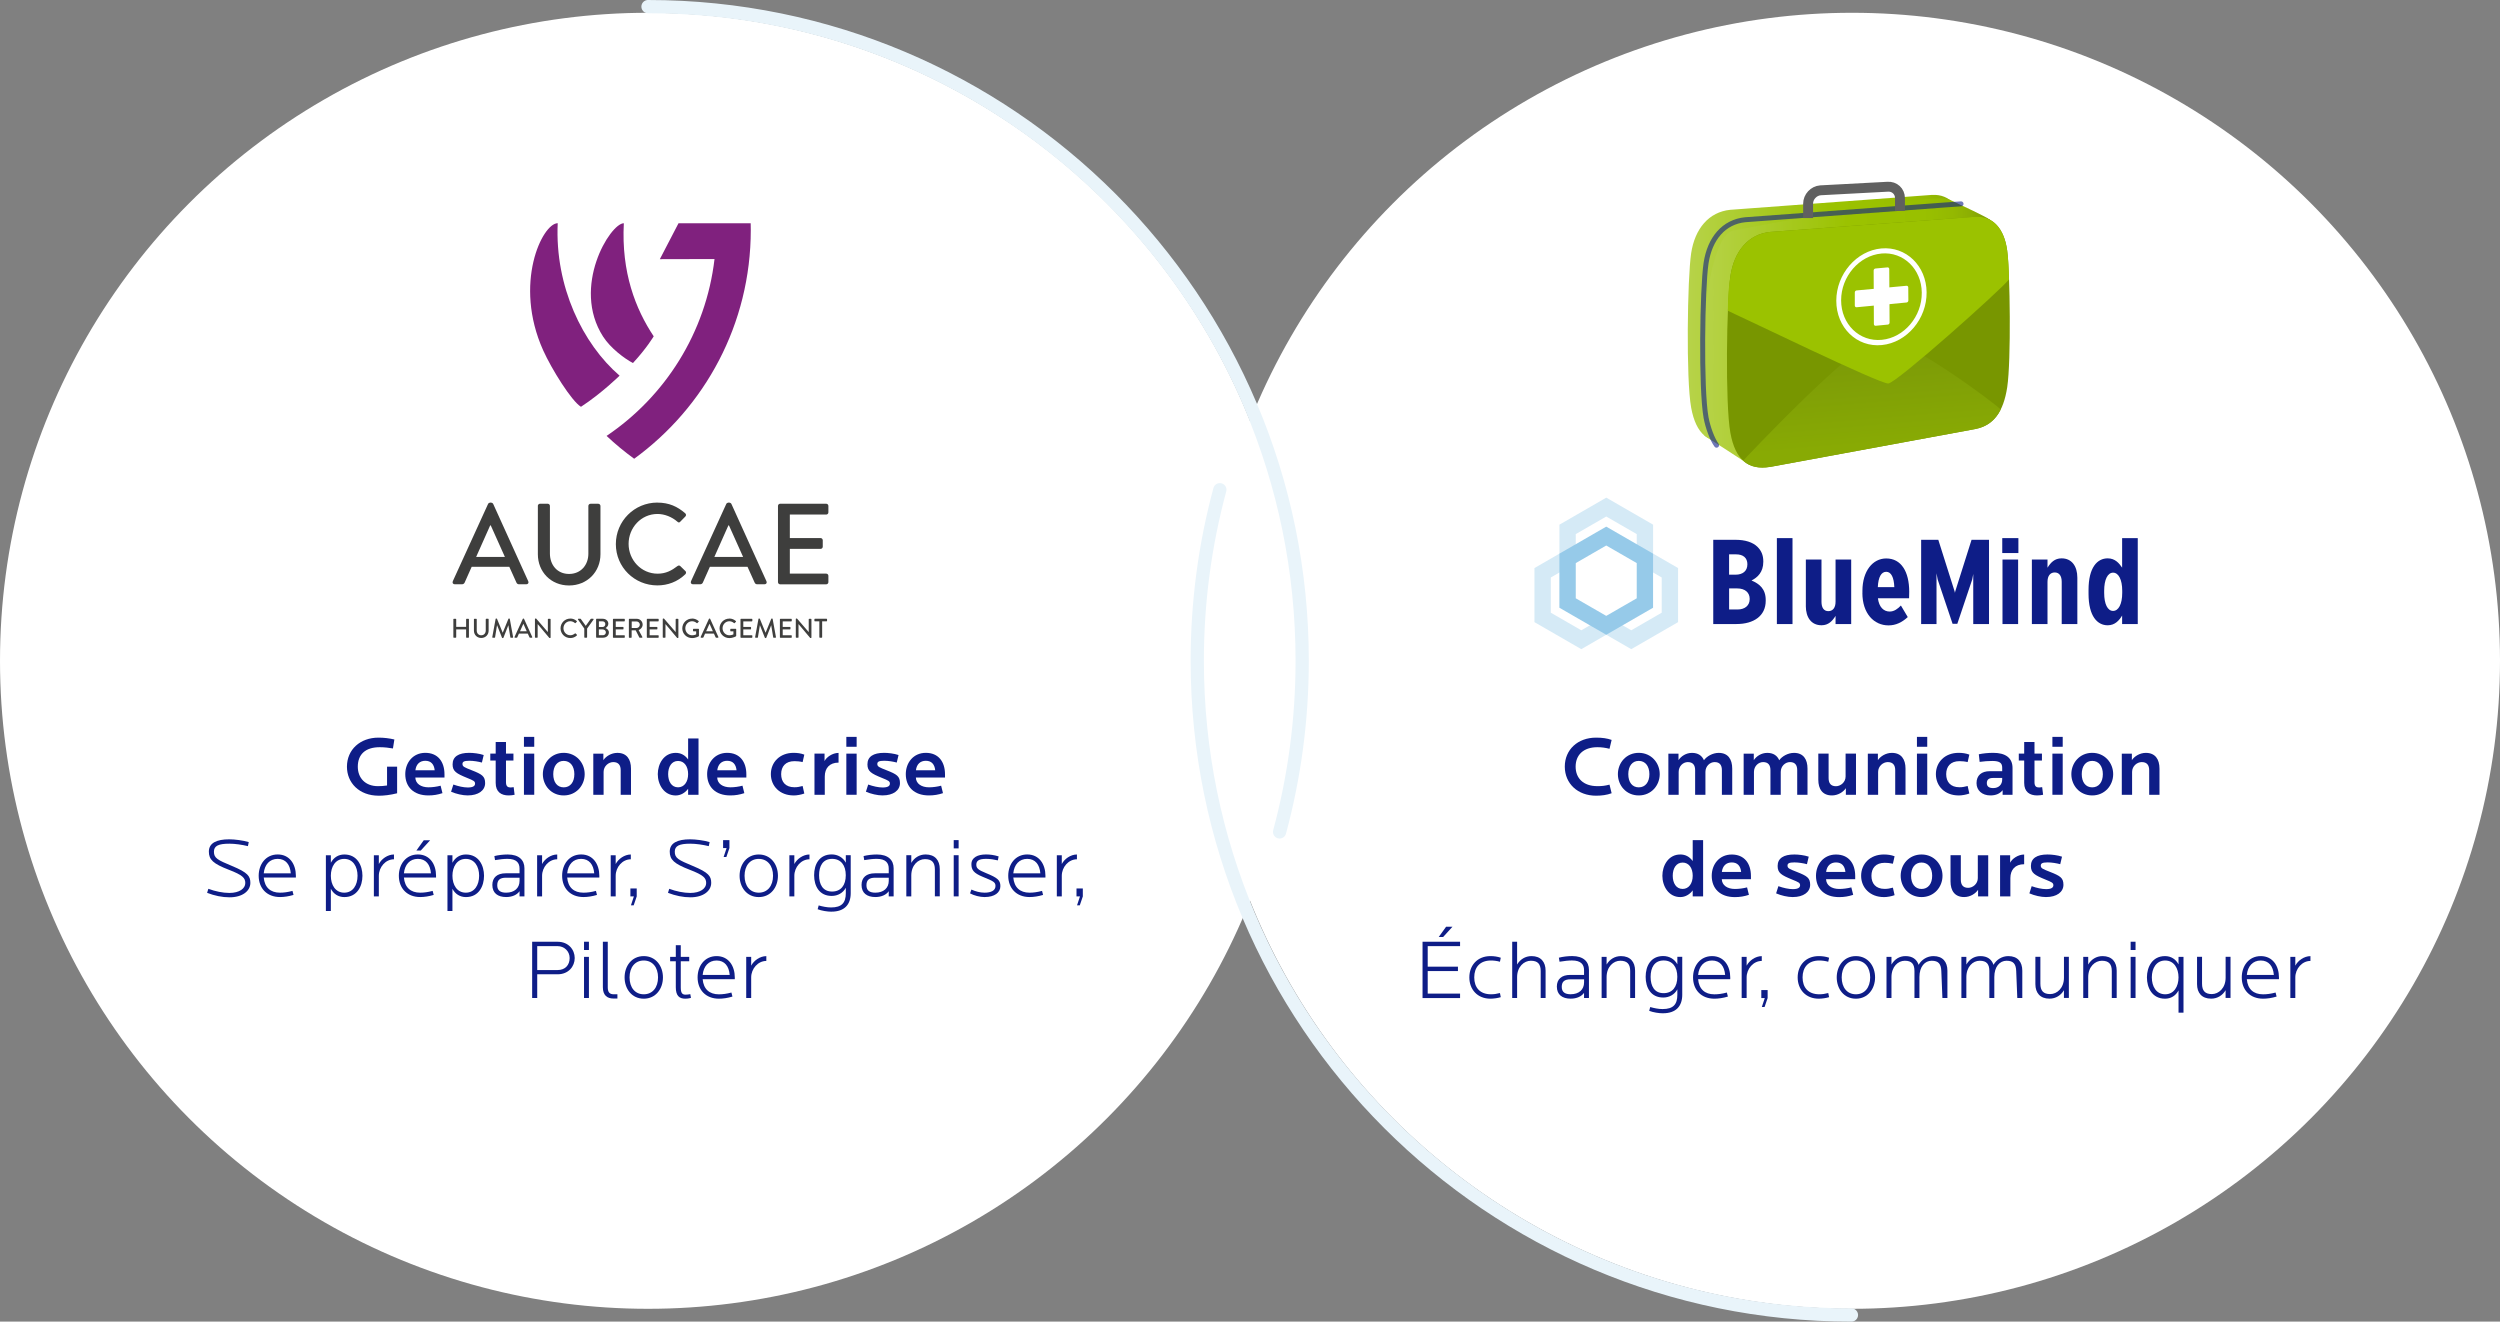 <svg xmlns="http://www.w3.org/2000/svg" xmlns:xlink="http://www.w3.org/1999/xlink" id="Calque_2" viewBox="0 0 754.81 399.03"><rect x="0" y="0" width="754.81" height="399.03" fill="#808080" stroke="none"/><defs><style>.cls-1{stroke:#606060;stroke-width:2.99px;}.cls-1,.cls-2,.cls-3{fill:none;stroke-miterlimit:10;}.cls-4{fill:#fff;}.cls-5{fill:#80217e;}.cls-6{fill:#96cae9;}.cls-7{fill:#9bc200;}.cls-8{fill:#d5eaf6;}.cls-9{fill:#0e1d87;}.cls-10{fill:#3e3e3d;}.cls-11{fill:#789600;}.cls-12{fill:url(#Dégradé_sans_nom_31);}.cls-13{fill:url(#Dégradé_sans_nom_23);}.cls-2{opacity:.6;stroke:#0e1d87;stroke-width:1.5px;}.cls-2,.cls-3{stroke-linecap:round;}.cls-3{stroke:#e9f4fa;stroke-width:4px;}.cls-14{fill:url(#Dégradé_sans_nom_23-2);}</style><linearGradient id="D&#xE9;grad&#xE9;_sans_nom_23" x1="509.58" y1="96.1" x2="593.61" y2="96.1" gradientUnits="userSpaceOnUse"><stop offset="0" stop-color="#b7d349"></stop><stop offset=".36" stop-color="#a3c716"></stop><stop offset=".51" stop-color="#9bc200"></stop><stop offset=".77" stop-color="#99c000"></stop><stop offset=".87" stop-color="#94b901"></stop><stop offset=".94" stop-color="#8bad03"></stop><stop offset=".99" stop-color="#7e9c06"></stop><stop offset="1" stop-color="#7c9a07"></stop></linearGradient><linearGradient id="D&#xE9;grad&#xE9;_sans_nom_23-2" x1="513.41" y1="99.5" x2="600.84" y2="99.5" xlink:href="#D&#xE9;grad&#xE9;_sans_nom_23"></linearGradient><linearGradient id="D&#xE9;grad&#xE9;_sans_nom_31" x1="565.42" y1="134.31" x2="563.11" y2="106.87" gradientUnits="userSpaceOnUse"><stop offset="0" stop-color="#88aa04"></stop><stop offset="1" stop-color="#7c9a07"></stop></linearGradient></defs><g id="Layer_1"><circle class="cls-4" cx="559.16" cy="199.51" r="195.65"></circle><circle class="cls-4" cx="195.65" cy="199.51" r="195.65"></circle><path class="cls-3" d="m558.99,397.03c-109.08,0-197.51-88.43-197.51-197.51,0-17.87,2.37-35.19,6.82-51.66"></path><path class="cls-3" d="m195.65,2c109.08,0,197.51,88.43,197.51,197.51,0,17.87-2.37,35.19-6.82,51.66"></path></g><g id="Calque_1-2"><path class="cls-5" d="m226.65,67.4h-21.79l-5.64,10.85,16.51-.04c-2.6,22.23-14.91,41.48-32.59,53.4,2.62,2.47,5.41,4.77,8.33,6.9,21.34-15.52,35.21-40.68,35.21-69.08,0-.68-.02-1.36-.03-2.03"></path><path class="cls-5" d="m191.1,109.61c4.18-4.52,6.27-8.07,6.27-8.07-5.49-8.23-9.8-19.31-9.02-34.14-4.11,0-15.9,19.21-6.26,34.23,2.26,3.51,6.49,6.66,9.01,7.98"></path><path class="cls-5" d="m175.41,122.82c6.23-4.06,11.66-9.4,11.66-9.4-11.14-9.59-19.57-26.93-18.68-46.03-4.62,0-13.48,18.17-4.39,38.39,2.54,5.65,8.57,15.33,11.41,17.04"></path><path class="cls-10" d="m152.44,168.15l-4.27-9.52h-.17l-4.24,9.52h8.69Zm-15.74,7.36l10.67-23.38c.1-.21.42-.38.59-.38h.35c.17,0,.49.17.59.38l10.6,23.38c.21.45-.07.9-.59.9h-2.19c-.42,0-.66-.21-.8-.52l-2.15-4.76h-11.36c-.69,1.6-1.42,3.16-2.12,4.76-.1.24-.38.52-.8.52h-2.19c-.52,0-.8-.45-.59-.9"></path><path class="cls-10" d="m162.38,152.75c0-.35.31-.66.66-.66h2.33c.38,0,.66.31.66.66v14.35c0,3.47,2.22,6.19,5.77,6.19s5.84-2.68,5.84-6.11v-14.42c0-.35.28-.66.66-.66h2.33c.35,0,.66.31.66.66v14.59c0,5.28-3.99,9.42-9.48,9.42s-9.42-4.14-9.42-9.42v-14.59Z"></path><path class="cls-10" d="m198.48,151.75c3.51,0,6.05,1.18,8.41,3.23.31.28.31.7.03.97l-1.53,1.56c-.24.31-.56.31-.87,0-1.63-1.43-3.86-2.33-6.01-2.33-4.97,0-8.72,4.17-8.72,9.03s3.79,9,8.76,9c2.54,0,4.31-1.01,5.98-2.29.31-.24.63-.21.83-.04l1.6,1.56c.28.24.21.7-.04.94-2.36,2.29-5.35,3.37-8.44,3.37-6.95,0-12.54-5.52-12.54-12.47s5.59-12.54,12.54-12.54"></path><path class="cls-10" d="m224.36,168.15l-4.27-9.52h-.17l-4.24,9.52h8.69Zm-15.74,7.36l10.67-23.38c.1-.21.42-.38.59-.38h.35c.17,0,.49.17.59.38l10.6,23.38c.21.45-.07.9-.59.9h-2.19c-.42,0-.66-.21-.8-.52l-2.15-4.76h-11.36c-.69,1.6-1.42,3.16-2.12,4.76-.1.24-.38.52-.8.52h-2.19c-.52,0-.8-.45-.59-.9"></path><path class="cls-10" d="m234.89,152.75c0-.35.28-.66.66-.66h13.9c.38,0,.66.31.66.66v1.95c0,.35-.28.66-.66.66h-10.98v7.09h9.28c.35,0,.66.31.66.66v1.95c0,.38-.31.66-.66.66h-9.28v7.47h10.98c.38,0,.66.31.66.66v1.91c0,.35-.28.66-.66.66h-13.9c-.38,0-.66-.31-.66-.66v-23Z"></path><path class="cls-10" d="m136.88,186.99c0-.08.07-.16.16-.16h.54c.09,0,.16.07.16.16v2.28h2.99v-2.28c0-.08.07-.16.15-.16h.54c.08,0,.16.07.16.16v5.4c0,.08-.07.16-.16.16h-.54c-.09,0-.15-.07-.15-.16v-2.36h-2.99v2.36c0,.08-.07.16-.16.16h-.54c-.08,0-.16-.07-.16-.16v-5.4Z"></path><path class="cls-10" d="m143.07,186.99c0-.08.07-.16.16-.16h.55c.09,0,.16.07.16.16v3.37c0,.82.52,1.45,1.35,1.45s1.37-.63,1.37-1.44v-3.39c0-.08.07-.16.16-.16h.55c.08,0,.16.07.16.16v3.43c0,1.24-.94,2.21-2.23,2.21s-2.21-.97-2.21-2.21v-3.43Z"></path><path class="cls-10" d="m149.64,186.87c.02-.07.08-.12.15-.12h.13s.12.04.14.09l1.71,4.17h.03l1.7-4.17s.08-.09.14-.09h.13c.07,0,.13.06.15.12l1,5.49c.03.11-.03.19-.15.19h-.53c-.07,0-.14-.06-.15-.11l-.6-3.65h-.02l-1.47,3.76s-.07.09-.14.09h-.15c-.07,0-.12-.04-.14-.09l-1.48-3.76h-.03l-.59,3.65c0,.06-.08.11-.15.11h-.53c-.11,0-.17-.07-.16-.19l1.01-5.49Z"></path><path class="cls-10" d="m159.04,190.6l-1-2.24h-.04l-1,2.24h2.04Zm-3.7,1.73l2.51-5.49s.1-.09.14-.09h.08s.11.04.14.09l2.49,5.49c.05.11-.02.21-.14.21h-.51c-.1,0-.15-.05-.19-.12l-.51-1.12h-2.67c-.16.38-.33.74-.5,1.12-.02.06-.09.12-.19.12h-.51c-.12,0-.19-.11-.14-.21"></path><path class="cls-10" d="m161.51,186.9c0-.08.07-.15.16-.15h.2l3.54,4.1h0v-3.86c0-.08.07-.15.15-.15h.52c.08,0,.16.07.16.15v5.49c0,.08-.07.15-.16.15h-.21l-3.54-4.21h0v3.98c0,.08-.06.15-.15.15h-.51c-.08,0-.16-.07-.16-.15v-5.49Z"></path><path class="cls-10" d="m172.16,186.75c.82,0,1.42.28,1.98.76.07.07.07.16,0,.23l-.36.37c-.06.07-.13.07-.2,0-.38-.33-.91-.55-1.41-.55-1.17,0-2.05.98-2.05,2.12s.89,2.12,2.06,2.12c.6,0,1.01-.24,1.41-.54.07-.06.15-.05.2,0l.38.37c.07.06.05.16,0,.22-.55.54-1.26.79-1.98.79-1.63,0-2.95-1.3-2.95-2.93s1.31-2.95,2.95-2.95"></path><path class="cls-10" d="m176.42,189.79l-1.91-2.73c-.07-.11,0-.24.13-.24h.6c.07,0,.11.04.13.07l1.48,2.08,1.48-2.08s.07-.07.13-.07h.61c.13,0,.2.13.13.24l-1.94,2.72v2.6c0,.08-.07.16-.15.16h-.54c-.09,0-.16-.07-.16-.16v-2.6Z"></path><path class="cls-10" d="m181.92,189.31c.52,0,.84-.38.84-.87s-.32-.84-.84-.84h-1.1v1.71h1.1Zm.13,2.48c.5,0,.88-.38.88-.89s-.47-.86-1-.86h-1.12v1.75h1.24Zm-2.07-4.81c0-.08.07-.16.16-.16h1.83c.99,0,1.7.65,1.7,1.51,0,.63-.46,1.08-.85,1.3.43.18,1.02.58,1.02,1.33,0,.91-.75,1.58-1.78,1.58h-1.92c-.09,0-.16-.07-.16-.16v-5.4Z"></path><path class="cls-10" d="m185.06,186.99c0-.08.07-.16.16-.16h3.27c.09,0,.15.07.15.16v.46c0,.08-.07.16-.15.16h-2.58v1.67h2.18c.08,0,.16.07.16.15v.46c0,.09-.07.15-.16.15h-2.18v1.76h2.58c.09,0,.15.07.15.15v.45c0,.08-.07.16-.15.16h-3.27c-.09,0-.16-.07-.16-.16v-5.4Z"></path><path class="cls-10" d="m192.18,189.61c.53,0,1-.45,1-1.01,0-.53-.47-.97-1-.97h-1.45v1.98h1.45Zm-2.31-2.62c0-.08.07-.16.16-.16h2.22c.98,0,1.78.78,1.78,1.75,0,.75-.5,1.37-1.21,1.66l1.12,2.07c.06.11,0,.24-.14.24h-.64c-.07,0-.11-.04-.13-.07l-1.09-2.16h-1.23v2.08c0,.08-.07.16-.15.16h-.53c-.09,0-.16-.07-.16-.16v-5.4Z"></path><path class="cls-10" d="m195.29,186.99c0-.08.07-.16.16-.16h3.27c.09,0,.15.07.15.16v.46c0,.08-.07.16-.15.16h-2.58v1.67h2.18c.08,0,.16.07.16.15v.46c0,.09-.07.15-.16.15h-2.18v1.76h2.58c.09,0,.15.07.15.15v.45c0,.08-.07.16-.15.16h-3.27c-.09,0-.16-.07-.16-.16v-5.4Z"></path><path class="cls-10" d="m200.1,186.9c0-.08.07-.15.16-.15h.2l3.54,4.1h0v-3.86c0-.08.07-.15.15-.15h.52c.08,0,.15.07.15.15v5.49c0,.08-.07.15-.15.15h-.21l-3.54-4.21h0v3.98c0,.08-.06.15-.15.15h-.51c-.08,0-.16-.07-.16-.15v-5.49Z"></path><path class="cls-10" d="m208.95,186.75c.78,0,1.43.29,1.98.76.06.07.07.16,0,.23-.12.13-.24.25-.37.38-.07.07-.13.07-.21,0-.38-.34-.89-.55-1.39-.55-1.16,0-2.05.98-2.05,2.12s.89,2.12,2.05,2.12c.68,0,1.14-.24,1.23-.28v-.91h-.8c-.09,0-.15-.07-.15-.15v-.47c0-.09.06-.15.15-.15h1.49c.08,0,.15.07.15.15,0,.65,0,1.32,0,1.98,0,.04-.03.11-.07.13,0,0-.84.54-2.02.54-1.62,0-2.94-1.3-2.94-2.93s1.32-2.95,2.94-2.95"></path><path class="cls-10" d="m215.24,190.6l-1-2.24h-.04l-1,2.24h2.04Zm-3.7,1.73l2.51-5.49s.1-.09.14-.09h.08s.11.04.14.09l2.49,5.49c.05.11-.02.21-.14.21h-.51c-.1,0-.15-.05-.19-.12l-.51-1.12h-2.67c-.16.38-.33.74-.5,1.12-.02.06-.09.12-.19.12h-.51c-.12,0-.19-.11-.14-.21"></path><path class="cls-10" d="m220.2,186.75c.78,0,1.43.29,1.98.76.06.07.07.16,0,.23-.12.13-.24.25-.37.38-.07.07-.13.07-.21,0-.38-.34-.89-.55-1.39-.55-1.16,0-2.05.98-2.05,2.12s.89,2.12,2.05,2.12c.68,0,1.14-.24,1.23-.28v-.91h-.8c-.09,0-.15-.07-.15-.15v-.47c0-.09.06-.15.15-.15h1.49c.08,0,.15.07.15.15,0,.65,0,1.32,0,1.98,0,.04-.03.11-.07.13,0,0-.84.54-2.02.54-1.62,0-2.94-1.3-2.94-2.93s1.32-2.95,2.94-2.95"></path><path class="cls-10" d="m223.57,186.99c0-.08.07-.16.16-.16h3.27c.09,0,.15.07.15.16v.46c0,.08-.07.16-.15.16h-2.58v1.67h2.18c.08,0,.16.07.16.15v.46c0,.09-.07.15-.16.15h-2.18v1.76h2.58c.09,0,.15.07.15.15v.45c0,.08-.07.16-.15.16h-3.27c-.09,0-.16-.07-.16-.16v-5.4Z"></path><path class="cls-10" d="m229,186.87c.02-.07.08-.12.15-.12h.13s.12.04.14.09l1.71,4.17h.03l1.7-4.17s.08-.09.14-.09h.13c.07,0,.13.06.15.12l1,5.49c.03.11-.03.19-.15.19h-.53c-.07,0-.14-.06-.15-.11l-.6-3.65h-.02l-1.47,3.76s-.07.09-.14.09h-.15c-.07,0-.12-.04-.14-.09l-1.48-3.76h-.03l-.59,3.65c0,.06-.08.11-.15.11h-.53c-.11,0-.17-.07-.16-.19l1.01-5.49Z"></path><path class="cls-10" d="m235.47,186.99c0-.08.07-.16.16-.16h3.27c.09,0,.15.07.15.16v.46c0,.08-.07.16-.15.16h-2.58v1.67h2.18c.08,0,.16.07.16.15v.46c0,.09-.07.15-.16.15h-2.18v1.76h2.58c.09,0,.15.07.15.15v.45c0,.08-.07.16-.15.16h-3.27c-.09,0-.16-.07-.16-.16v-5.4Z"></path><path class="cls-10" d="m240.27,186.9c0-.08.07-.15.16-.15h.2l3.54,4.1h0v-3.86c0-.08.07-.15.15-.15h.52c.08,0,.15.07.15.15v5.49c0,.08-.07.15-.15.15h-.21l-3.54-4.21h0v3.98c0,.08-.06.15-.15.15h-.51c-.08,0-.16-.07-.16-.15v-5.49Z"></path><path class="cls-10" d="m247.38,187.6h-1.33c-.09,0-.16-.07-.16-.16v-.46c0-.08.07-.16.16-.16h3.51c.09,0,.15.07.15.16v.46c0,.08-.07.16-.15.16h-1.33v4.79c0,.08-.07.15-.15.15h-.54c-.08,0-.16-.07-.16-.15v-4.79Z"></path></g><g id="Calque_3"><path class="cls-9" d="m114.32,240.24c-5.87,0-9.57-3.9-9.57-8.75,0-5.18,4.01-8.78,9.52-8.78,1.63,0,3.32.2,4.8.56l-.43,2.71c-1.3-.21-2.42-.38-4-.38-4.29,0-6.61,2.14-6.61,5.89,0,3.42,2.3,5.87,6.05,5.87,1.1,0,1.71-.05,2.78-.2v-5.69h3.04v8.04c-2.12.54-4.03.74-5.56.74Z"></path><path class="cls-9" d="m125.4,234.75c.05,1.86,1.68,2.96,3.98,2.96,1.17,0,2.5-.18,3.65-.49l.56,2.25c-1.4.46-2.7.69-4.24.69-4.49,0-6.99-2.6-6.99-6.43,0-3.42,2.27-6.43,6.05-6.43s5.79,2.65,5.79,6.51v.94h-8.8Zm3.01-5.05c-1.61,0-2.76.97-2.99,2.86h5.82c-.18-1.79-1.1-2.86-2.83-2.86Z"></path><path class="cls-9" d="m141.27,240.16c-1.61,0-3.55-.46-5.08-1.12l.69-2.17c1.51.54,3.09.89,4.36.89,1.63,0,2.19-.48,2.19-1.17,0-.74-.48-.94-2.37-1.71-3.32-1.35-4.41-2.02-4.41-4.11,0-2.32,1.79-3.47,5.03-3.47,1.2,0,3.01.2,4.36.66l-.54,2.27c-1.02-.28-2.55-.54-3.78-.54-1.63,0-2.09.31-2.09.97,0,.82.59,1.02,2.78,1.89,3.11,1.22,4.06,1.81,4.06,3.9,0,2.22-2.07,3.7-5.2,3.7Z"></path><path class="cls-9" d="m153.59,240.16c-2.27,0-3.93-1.05-3.93-3.78v-6.76h-1.63v-2.09h1.63v-3.5h3.11v3.5h2.25v2.09h-2.25v6.56c0,1.3.61,1.58,1.43,1.58.2,0,.61-.05.89-.1l.28,2.3c-.43.1-1.17.2-1.79.2Z"></path><path class="cls-9" d="m158.19,225.47v-2.99h3.11v2.99h-3.11Zm0,14.49v-12.42h3.11v12.42h-3.11Z"></path><path class="cls-9" d="m170.2,240.16c-3.78,0-6.3-3.01-6.3-6.43s2.53-6.43,6.3-6.43,6.33,3.01,6.33,6.43-2.55,6.43-6.33,6.43Zm0-10.43c-1.99,0-3.16,1.61-3.16,4.01s1.17,3.98,3.16,3.98,3.21-1.58,3.21-3.98-1.22-4.01-3.21-4.01Z"></path><path class="cls-9" d="m187.4,239.96v-7.42c0-1.53-.69-2.45-2.25-2.45-1.4,0-2.91,1.22-2.91,2.96v6.91h-3.11v-12.42h3.04v1.96c.79-1.17,2.4-2.19,4.23-2.19,2.81,0,4.11,1.91,4.11,4.77v7.88h-3.11Z"></path><path class="cls-9" d="m207.76,239.96v-1.81c-.89,1.2-2.22,2.02-3.75,2.02-3.55,0-5.41-3.32-5.41-6.43s1.84-6.43,5.41-6.43c1.53,0,2.78.64,3.75,1.99v-6.33h3.14v16.99h-3.14Zm-3.04-10.21c-1.99,0-2.99,1.81-2.99,3.98s1,3.98,2.99,3.98c1.86,0,3.04-1.66,3.04-3.98s-1.15-3.98-3.04-3.98Z"></path><path class="cls-9" d="m216.54,234.75c.05,1.86,1.68,2.96,3.98,2.96,1.17,0,2.5-.18,3.65-.49l.56,2.25c-1.4.46-2.7.69-4.24.69-4.49,0-6.99-2.6-6.99-6.43,0-3.42,2.27-6.43,6.05-6.43s5.79,2.65,5.79,6.51v.94h-8.8Zm3.01-5.05c-1.61,0-2.76.97-2.99,2.86h5.82c-.18-1.79-1.1-2.86-2.83-2.86Z"></path><path class="cls-9" d="m239.6,240.16c-4.13,0-6.86-2.81-6.86-6.43s2.73-6.43,6.86-6.43c1.15,0,2.22.15,3.24.54l-.51,2.25c-.87-.21-1.74-.28-2.47-.28-2.7,0-4.01,1.61-4.01,3.93s1.3,3.95,4.01,3.95c.87,0,1.53-.13,2.47-.38l.51,2.27c-.87.33-2.22.59-3.24.59Z"></path><path class="cls-9" d="m249.02,234.42v5.54h-3.11v-12.42h3.04v2.25c.54-1.15,2.37-2.47,4.23-2.47v2.93c-2.75,0-4.16,1.71-4.16,4.18Z"></path><path class="cls-9" d="m255.53,225.47v-2.99h3.11v2.99h-3.11Zm0,14.49v-12.42h3.11v12.42h-3.11Z"></path><path class="cls-9" d="m266.52,240.16c-1.61,0-3.55-.46-5.08-1.12l.69-2.17c1.51.54,3.09.89,4.36.89,1.63,0,2.19-.48,2.19-1.17,0-.74-.48-.94-2.37-1.71-3.32-1.35-4.41-2.02-4.41-4.11,0-2.32,1.79-3.47,5.03-3.47,1.2,0,3.01.2,4.36.66l-.54,2.27c-1.02-.28-2.55-.54-3.78-.54-1.63,0-2.09.31-2.09.97,0,.82.59,1.02,2.78,1.89,3.11,1.22,4.06,1.81,4.06,3.9,0,2.22-2.07,3.7-5.2,3.7Z"></path><path class="cls-9" d="m276.52,234.75c.05,1.86,1.68,2.96,3.98,2.96,1.17,0,2.5-.18,3.65-.49l.56,2.25c-1.4.46-2.7.69-4.24.69-4.49,0-6.99-2.6-6.99-6.43,0-3.42,2.27-6.43,6.05-6.43s5.79,2.65,5.79,6.51v.94h-8.8Zm3.01-5.05c-1.61,0-2.76.97-2.99,2.86h5.82c-.18-1.79-1.1-2.86-2.83-2.86Z"></path><path class="cls-9" d="m69.32,270.92c-2.25,0-4.57-.49-6.79-1.35l.38-1.22c2.04.77,4.39,1.25,6.35,1.25,3.04,0,4.8-1.35,4.8-2.98,0-1.51-.74-2.4-5-4.03-4.69-1.81-6-3.04-6-5.46,0-2.6,2.32-3.72,6.15-3.72,1.66,0,4.26.33,5.89.84l-.25,1.22c-1.81-.43-3.83-.74-5.59-.74-3.32,0-4.67.66-4.67,2.42,0,1.96,1.12,2.5,5.46,4.31,4.8,1.99,5.54,3.11,5.54,5.1,0,2.42-2.35,4.36-6.28,4.36Z"></path><path class="cls-9" d="m79.63,264.95c.26,2.98,2.02,4.57,4.9,4.57,1.17,0,2.32-.15,3.78-.54l.31,1.22c-1.43.43-2.86.64-4.06.64-4.03,0-6.46-2.7-6.46-6.43,0-3.44,2.12-6.43,5.74-6.43s5.49,2.98,5.49,6.43v.54h-9.7Zm4.21-5.64c-2.42,0-3.95,1.73-4.21,4.36h8.16c-.2-2.63-1.53-4.36-3.95-4.36Z"></path><path class="cls-9" d="m103.97,270.85c-1.81,0-3.24-.92-4.08-2.5v6.71h-1.5v-16.84h1.5v2.27c.84-1.58,2.27-2.5,4.08-2.5,3.88,0,5.46,3.34,5.46,6.43s-1.56,6.43-5.46,6.43Zm-.05-11.53c-2.65,0-4.03,2.35-4.03,5.1s1.38,5.1,4.03,5.1,4.03-2.3,4.03-5.1-1.38-5.1-4.03-5.1Z"></path><path class="cls-9" d="m114.38,264.42v6.23h-1.5v-12.43h1.5v2.65c.79-1.53,2.65-2.88,4.57-2.88v1.45c-2.55,0-4.57,2.37-4.57,4.98Z"></path><path class="cls-9" d="m121.95,264.95c.26,2.98,2.02,4.57,4.9,4.57,1.17,0,2.32-.15,3.78-.54l.31,1.22c-1.43.43-2.86.64-4.06.64-4.03,0-6.46-2.7-6.46-6.43,0-3.44,2.12-6.43,5.74-6.43s5.49,2.98,5.49,6.43v.54h-9.7Zm4.21-5.64c-2.42,0-3.95,1.73-4.21,4.36h8.16c-.2-2.63-1.53-4.36-3.95-4.36Zm1.79-5.61h1.91l-2.81,3.09h-1.33l2.22-3.09Z"></path><path class="cls-9" d="m140.68,270.85c-1.81,0-3.24-.92-4.08-2.5v6.71h-1.5v-16.84h1.5v2.27c.84-1.58,2.27-2.5,4.08-2.5,3.88,0,5.46,3.34,5.46,6.43s-1.56,6.43-5.46,6.43Zm-.05-11.53c-2.65,0-4.03,2.35-4.03,5.1s1.38,5.1,4.03,5.1,4.03-2.3,4.03-5.1-1.38-5.1-4.03-5.1Z"></path><path class="cls-9" d="m156.86,270.64v-1.56c-.74,1.07-2.19,1.76-4.03,1.76-2.55,0-4.18-1.2-4.18-3.65,0-2.22,1.43-3.52,4.03-3.52h4.18v-1.43c0-1.71-.92-2.93-3.62-2.93-1.12,0-2.22.13-3.78.38l-.2-1.22c1.2-.31,2.7-.48,4.03-.48,3.42,0,5.05,1.71,5.05,4.16v8.5h-1.48Zm0-5.64h-4.08c-1.86,0-2.65.71-2.65,2.3s1,2.22,2.68,2.22c2.5,0,4.06-1.38,4.06-3.6v-.92Z"></path><path class="cls-9" d="m163.67,264.42v6.23h-1.5v-12.43h1.5v2.65c.79-1.53,2.65-2.88,4.57-2.88v1.45c-2.55,0-4.57,2.37-4.57,4.98Z"></path><path class="cls-9" d="m171.25,264.95c.25,2.98,2.01,4.57,4.9,4.57,1.17,0,2.32-.15,3.78-.54l.31,1.22c-1.43.43-2.86.64-4.06.64-4.03,0-6.46-2.7-6.46-6.43,0-3.44,2.12-6.43,5.74-6.43s5.49,2.98,5.49,6.43v.54h-9.69Zm4.21-5.64c-2.42,0-3.95,1.73-4.21,4.36h8.16c-.21-2.63-1.53-4.36-3.96-4.36Z"></path><path class="cls-9" d="m185.89,264.42v6.23h-1.5v-12.43h1.5v2.65c.79-1.53,2.65-2.88,4.57-2.88v1.45c-2.55,0-4.57,2.37-4.57,4.98Z"></path><path class="cls-9" d="m191.33,273.35h-.84l.89-2.7h-1.05v-2.4h1.91v2.4l-.92,2.7Z"></path><path class="cls-9" d="m208.47,270.92c-2.25,0-4.57-.49-6.79-1.35l.38-1.22c2.04.77,4.39,1.25,6.35,1.25,3.04,0,4.8-1.35,4.8-2.98,0-1.51-.74-2.4-5-4.03-4.69-1.81-6-3.04-6-5.46,0-2.6,2.32-3.72,6.15-3.72,1.66,0,4.26.33,5.89.84l-.26,1.22c-1.81-.43-3.83-.74-5.59-.74-3.32,0-4.67.66-4.67,2.42,0,1.96,1.12,2.5,5.46,4.31,4.8,1.99,5.54,3.11,5.54,5.1,0,2.42-2.35,4.36-6.28,4.36Z"></path><path class="cls-9" d="m219.32,258.75h-.84l.89-2.7h-1.05v-2.4h1.91v2.4l-.92,2.7Z"></path><path class="cls-9" d="m229.09,270.85c-3.62,0-5.79-2.98-5.79-6.43s2.17-6.43,5.79-6.43,5.79,2.98,5.79,6.43-2.17,6.43-5.79,6.43Zm0-11.53c-2.65,0-4.29,2.07-4.29,5.1s1.63,5.1,4.29,5.1,4.31-2.07,4.31-5.1-1.66-5.1-4.31-5.1Z"></path><path class="cls-9" d="m239.83,264.42v6.23h-1.5v-12.43h1.5v2.65c.79-1.53,2.65-2.88,4.57-2.88v1.45c-2.55,0-4.57,2.37-4.57,4.98Z"></path><path class="cls-9" d="m251.03,275.26c-1.22,0-2.96-.28-4.16-.74l.31-1.15c1.17.33,2.48.61,3.73.61,3.24,0,4.46-1.4,4.46-4.34v-1.61c-.84,1.58-2.45,2.47-4.26,2.47-3.73,0-5.31-2.96-5.31-6.25s1.56-6.28,5.31-6.28c1.81,0,3.42.92,4.26,2.5v-2.27h1.48v11.46c0,3.47-1.91,5.59-5.82,5.59Zm.2-15.95c-2.81,0-3.93,2.19-3.93,4.95s1.12,4.92,3.93,4.92c2.65,0,4.13-1.89,4.13-4.92s-1.48-4.95-4.13-4.95Z"></path><path class="cls-9" d="m268.33,270.64v-1.56c-.74,1.07-2.19,1.76-4.03,1.76-2.55,0-4.18-1.2-4.18-3.65,0-2.22,1.43-3.52,4.03-3.52h4.18v-1.43c0-1.71-.92-2.93-3.62-2.93-1.12,0-2.22.13-3.78.38l-.2-1.22c1.2-.31,2.7-.48,4.03-.48,3.42,0,5.05,1.71,5.05,4.16v8.5h-1.48Zm0-5.64h-4.08c-1.86,0-2.65.71-2.65,2.3s1,2.22,2.68,2.22c2.5,0,4.06-1.38,4.06-3.6v-.92Z"></path><path class="cls-9" d="m282.26,270.64v-8.14c0-2.12-.92-3.11-2.99-3.11s-4.13,1.81-4.13,4.95v6.3h-1.5v-12.43h1.5v2.32c.89-1.53,2.42-2.55,4.34-2.55,2.81,0,4.26,1.76,4.26,4.41v8.24h-1.48Z"></path><path class="cls-9" d="m287.95,256.15v-2.5h1.48v2.5h-1.48Zm0,14.49v-12.43h1.48v12.43h-1.48Z"></path><path class="cls-9" d="m297.32,270.85c-1.48,0-3.29-.48-4.44-1.12l.41-1.15c1.22.56,2.6.94,3.98.94,1.96,0,3.29-.64,3.29-2.02,0-1.15-.61-1.45-3.83-2.76-2.83-1.15-3.44-2.14-3.44-3.83,0-2.02,1.94-2.93,4.39-2.93,1.2,0,2.4.15,3.83.59l-.23,1.2c-1.07-.25-2.3-.46-3.52-.46-2.14,0-2.99.54-2.99,1.76,0,1.05.51,1.56,2.91,2.53,3.5,1.43,4.36,2.14,4.36,3.95,0,1.96-1.79,3.29-4.72,3.29Z"></path><path class="cls-9" d="m305.94,264.95c.26,2.98,2.02,4.57,4.9,4.57,1.17,0,2.32-.15,3.78-.54l.31,1.22c-1.43.43-2.86.64-4.06.64-4.03,0-6.46-2.7-6.46-6.43,0-3.44,2.12-6.43,5.74-6.43s5.49,2.98,5.49,6.43v.54h-9.7Zm4.21-5.64c-2.42,0-3.95,1.73-4.21,4.36h8.16c-.2-2.63-1.53-4.36-3.95-4.36Z"></path><path class="cls-9" d="m320.58,264.42v6.23h-1.5v-12.43h1.5v2.65c.79-1.53,2.65-2.88,4.57-2.88v1.45c-2.55,0-4.57,2.37-4.57,4.98Z"></path><path class="cls-9" d="m326.02,273.35h-.84l.89-2.7h-1.05v-2.4h1.91v2.4l-.92,2.7Z"></path><path class="cls-9" d="m168.37,294.16h-6.17v7.17h-1.53v-16.99h7.7c3.29,0,5.15,2.42,5.15,4.92s-1.86,4.9-5.15,4.9Zm0-8.5h-6.17v7.22h6.17c2.27,0,3.62-1.51,3.62-3.62s-1.68-3.6-3.62-3.6Z"></path><path class="cls-9" d="m176.33,286.83v-2.5h1.48v2.5h-1.48Zm0,14.49v-12.42h1.48v12.42h-1.48Z"></path><path class="cls-9" d="m185.21,301.48c-1.91,0-3.19-1-3.19-3.42v-13.73h1.48v13.8c0,1.48.59,2.07,1.81,2.07h1.1v1.28h-1.2Z"></path><path class="cls-9" d="m194.37,301.53c-3.62,0-5.79-2.98-5.79-6.43s2.17-6.43,5.79-6.43,5.79,2.99,5.79,6.43-2.17,6.43-5.79,6.43Zm0-11.53c-2.65,0-4.29,2.07-4.29,5.1s1.63,5.1,4.29,5.1,4.31-2.07,4.31-5.1-1.66-5.1-4.31-5.1Z"></path><path class="cls-9" d="m206.92,301.53c-1.84,0-2.88-.89-2.88-3.47v-7.83h-1.71v-1.33h1.71v-3.52h1.5v3.52h2.55v1.33h-2.55v7.91c0,1.68.46,2.17,1.43,2.17.43,0,.92-.05,1.45-.15l.2,1.12c-.64.2-1.33.25-1.71.25Z"></path><path class="cls-9" d="m212.15,295.64c.26,2.99,2.02,4.57,4.9,4.57,1.17,0,2.32-.15,3.78-.54l.31,1.22c-1.43.43-2.86.64-4.06.64-4.03,0-6.46-2.7-6.46-6.43,0-3.44,2.12-6.43,5.74-6.43s5.49,2.99,5.49,6.43v.54h-9.7Zm4.21-5.64c-2.42,0-3.95,1.73-4.21,4.36h8.16c-.2-2.63-1.53-4.36-3.95-4.36Z"></path><path class="cls-9" d="m226.8,295.1v6.23h-1.5v-12.42h1.5v2.65c.79-1.53,2.65-2.88,4.57-2.88v1.45c-2.55,0-4.57,2.37-4.57,4.97Z"></path><path class="cls-9" d="m481.89,240.24c-5.54,0-9.44-3.67-9.44-8.78s3.9-8.75,9.44-8.75c1.86,0,3.32.2,4.7.69l-.64,2.68c-1.25-.33-2.45-.48-3.65-.48-4.29,0-6.58,2.4-6.58,5.87s2.3,5.89,6.58,5.89c1.33,0,2.17-.08,3.65-.46l.64,2.6c-1.48.54-3.01.74-4.7.74Z"></path><path class="cls-9" d="m494.78,240.16c-3.78,0-6.3-3.01-6.3-6.43s2.53-6.43,6.3-6.43,6.33,3.01,6.33,6.43-2.55,6.43-6.33,6.43Zm0-10.43c-1.99,0-3.16,1.61-3.16,4.01s1.17,3.98,3.16,3.98,3.21-1.58,3.21-3.98-1.22-4.01-3.21-4.01Z"></path><path class="cls-9" d="m519.88,239.96v-7.42c0-1.53-.64-2.45-2.19-2.45-1.4,0-2.78,1.22-2.78,2.96v6.91h-3.11v-7.42c0-1.53-.66-2.45-2.22-2.45-1.4,0-2.75,1.22-2.75,2.96v6.91h-3.11v-12.42h3.06v1.96c.79-1.17,2.25-2.19,4.08-2.19s3.01.84,3.6,2.22c.82-1.15,2.6-2.22,4.46-2.22,2.81,0,4.08,1.91,4.08,4.77v7.88h-3.11Z"></path><path class="cls-9" d="m542.62,239.96v-7.42c0-1.53-.64-2.45-2.19-2.45-1.4,0-2.78,1.22-2.78,2.96v6.91h-3.11v-7.42c0-1.53-.66-2.45-2.22-2.45-1.4,0-2.76,1.22-2.76,2.96v6.91h-3.11v-12.42h3.06v1.96c.79-1.17,2.25-2.19,4.08-2.19s3.01.84,3.6,2.22c.82-1.15,2.6-2.22,4.46-2.22,2.81,0,4.08,1.91,4.08,4.77v7.88h-3.11Z"></path><path class="cls-9" d="m557.31,239.96v-1.99c-.79,1.17-2.37,2.19-4.21,2.19-2.81,0-4.11-1.89-4.11-4.75v-7.88h3.11v7.4c0,1.53.66,2.45,2.22,2.45,1.4,0,2.91-1.2,2.91-2.93v-6.91h3.14v12.42h-3.06Z"></path><path class="cls-9" d="m572.21,239.96v-7.42c0-1.53-.69-2.45-2.25-2.45-1.4,0-2.91,1.22-2.91,2.96v6.91h-3.11v-12.42h3.04v1.96c.79-1.17,2.4-2.19,4.23-2.19,2.81,0,4.11,1.91,4.11,4.77v7.88h-3.11Z"></path><path class="cls-9" d="m578.77,225.47v-2.99h3.11v2.99h-3.11Zm0,14.49v-12.42h3.11v12.42h-3.11Z"></path><path class="cls-9" d="m591.35,240.16c-4.13,0-6.86-2.81-6.86-6.43s2.73-6.43,6.86-6.43c1.15,0,2.22.15,3.24.54l-.51,2.25c-.87-.21-1.74-.28-2.47-.28-2.7,0-4.01,1.61-4.01,3.93s1.3,3.95,4.01,3.95c.87,0,1.53-.13,2.47-.38l.51,2.27c-.87.33-2.22.59-3.24.59Z"></path><path class="cls-9" d="m604.64,239.96v-1.38c-.82,1.02-1.99,1.58-3.7,1.58-2.5,0-4.18-1.53-4.18-3.7,0-2.35,1.48-3.62,4.03-3.62h3.72v-1.05c0-1.38-.69-2.04-2.98-2.04-1.3,0-2.47.1-3.83.28l-.25-2.3c1.33-.28,2.91-.43,4.36-.43,3.65,0,5.82,1.48,5.82,4.57v8.09h-2.99Zm-.13-5.08h-2.7c-1.25,0-1.94.43-1.94,1.56,0,1.02.66,1.5,1.94,1.5,1.66,0,2.7-1.05,2.7-2.6v-.46Z"></path><path class="cls-9" d="m615.08,240.16c-2.27,0-3.93-1.05-3.93-3.78v-6.76h-1.63v-2.09h1.63v-3.5h3.11v3.5h2.25v2.09h-2.25v6.56c0,1.3.61,1.58,1.43,1.58.2,0,.61-.05.89-.1l.28,2.3c-.43.1-1.17.2-1.79.2Z"></path><path class="cls-9" d="m619.67,225.47v-2.99h3.11v2.99h-3.11Zm0,14.49v-12.42h3.11v12.42h-3.11Z"></path><path class="cls-9" d="m631.69,240.16c-3.78,0-6.3-3.01-6.3-6.43s2.53-6.43,6.3-6.43,6.33,3.01,6.33,6.43-2.55,6.43-6.33,6.43Zm0-10.43c-1.99,0-3.16,1.61-3.16,4.01s1.17,3.98,3.16,3.98,3.21-1.58,3.21-3.98-1.22-4.01-3.21-4.01Z"></path><path class="cls-9" d="m648.89,239.96v-7.42c0-1.53-.69-2.45-2.25-2.45-1.4,0-2.91,1.22-2.91,2.96v6.91h-3.11v-12.42h3.04v1.96c.79-1.17,2.4-2.19,4.23-2.19,2.81,0,4.11,1.91,4.11,4.77v7.88h-3.11Z"></path><path class="cls-9" d="m511.07,270.64v-1.81c-.89,1.2-2.22,2.02-3.75,2.02-3.55,0-5.41-3.32-5.41-6.43s1.84-6.43,5.41-6.43c1.53,0,2.78.64,3.75,1.99v-6.33h3.14v16.99h-3.14Zm-3.04-10.21c-1.99,0-2.99,1.81-2.99,3.98s1,3.98,2.99,3.98c1.86,0,3.04-1.66,3.04-3.98s-1.15-3.98-3.04-3.98Z"></path><path class="cls-9" d="m519.85,265.44c.05,1.86,1.68,2.96,3.98,2.96,1.17,0,2.5-.18,3.65-.48l.56,2.25c-1.4.46-2.7.69-4.24.69-4.49,0-6.99-2.6-6.99-6.43,0-3.42,2.27-6.43,6.05-6.43s5.79,2.65,5.79,6.51v.94h-8.8Zm3.01-5.05c-1.61,0-2.76.97-2.99,2.86h5.82c-.18-1.79-1.1-2.86-2.83-2.86Z"></path><path class="cls-9" d="m541.33,270.85c-1.61,0-3.55-.46-5.08-1.12l.69-2.17c1.51.54,3.09.89,4.36.89,1.63,0,2.19-.49,2.19-1.17,0-.74-.48-.94-2.37-1.71-3.32-1.35-4.41-2.01-4.41-4.11,0-2.32,1.79-3.47,5.03-3.47,1.2,0,3.01.2,4.36.66l-.54,2.27c-1.02-.28-2.55-.54-3.78-.54-1.63,0-2.09.31-2.09.97,0,.82.59,1.02,2.78,1.89,3.11,1.22,4.06,1.81,4.06,3.9,0,2.22-2.07,3.7-5.2,3.7Z"></path><path class="cls-9" d="m551.33,265.44c.05,1.86,1.68,2.96,3.98,2.96,1.17,0,2.5-.18,3.65-.48l.56,2.25c-1.4.46-2.7.69-4.24.69-4.49,0-6.99-2.6-6.99-6.43,0-3.42,2.27-6.43,6.05-6.43s5.79,2.65,5.79,6.51v.94h-8.8Zm3.01-5.05c-1.61,0-2.76.97-2.99,2.86h5.82c-.18-1.79-1.1-2.86-2.83-2.86Z"></path><path class="cls-9" d="m568.78,270.85c-4.13,0-6.86-2.81-6.86-6.43s2.73-6.43,6.86-6.43c1.15,0,2.22.15,3.24.54l-.51,2.25c-.87-.2-1.73-.28-2.47-.28-2.7,0-4.01,1.61-4.01,3.93s1.3,3.95,4.01,3.95c.87,0,1.53-.13,2.47-.38l.51,2.27c-.87.33-2.22.59-3.24.59Z"></path><path class="cls-9" d="m580.16,270.85c-3.78,0-6.3-3.01-6.3-6.43s2.53-6.43,6.3-6.43,6.33,3.01,6.33,6.43-2.55,6.43-6.33,6.43Zm0-10.43c-1.99,0-3.16,1.61-3.16,4s1.17,3.98,3.16,3.98,3.21-1.58,3.21-3.98-1.22-4-3.21-4Z"></path><path class="cls-9" d="m597.23,270.64v-1.99c-.79,1.17-2.37,2.19-4.21,2.19-2.81,0-4.11-1.89-4.11-4.75v-7.88h3.11v7.4c0,1.53.66,2.45,2.22,2.45,1.4,0,2.91-1.2,2.91-2.93v-6.91h3.14v12.43h-3.06Z"></path><path class="cls-9" d="m606.98,265.11v5.54h-3.11v-12.43h3.04v2.25c.54-1.15,2.37-2.47,4.23-2.47v2.93c-2.75,0-4.16,1.71-4.16,4.18Z"></path><path class="cls-9" d="m617.8,270.85c-1.61,0-3.55-.46-5.08-1.12l.69-2.17c1.51.54,3.09.89,4.36.89,1.63,0,2.19-.49,2.19-1.17,0-.74-.48-.94-2.37-1.71-3.32-1.35-4.41-2.01-4.41-4.11,0-2.32,1.79-3.47,5.03-3.47,1.2,0,3.01.2,4.36.66l-.54,2.27c-1.02-.28-2.55-.54-3.78-.54-1.63,0-2.09.31-2.09.97,0,.82.59,1.02,2.78,1.89,3.11,1.22,4.06,1.81,4.06,3.9,0,2.22-2.07,3.7-5.2,3.7Z"></path><path class="cls-9" d="m429.5,301.32v-16.99h11.33v1.33h-9.77v6.2h9.13v1.33h-9.13v6.81h9.77v1.33h-11.33Zm7.12-21.51h1.91l-2.81,3.09h-1.33l2.22-3.09Z"></path><path class="cls-9" d="m450.01,301.53c-3.96,0-6.38-2.81-6.38-6.43s2.42-6.43,6.38-6.43c1.05,0,2.12.15,3.11.49l-.25,1.22c-.84-.26-1.89-.38-2.71-.38-3.37,0-5.05,2.07-5.05,5.1s1.68,5.1,5.05,5.1c.89,0,1.66-.1,2.71-.38l.25,1.25c-.89.28-2.19.46-3.11.46Z"></path><path class="cls-9" d="m465.17,301.32v-8.14c0-2.12-.89-3.11-2.96-3.11s-4.16,1.81-4.16,4.95v6.3h-1.48v-16.99h1.48v6.89c.89-1.53,2.45-2.55,4.36-2.55,2.81,0,4.24,1.76,4.24,4.41v8.24h-1.48Z"></path><path class="cls-9" d="m478.26,301.32v-1.56c-.74,1.07-2.19,1.76-4.03,1.76-2.55,0-4.18-1.2-4.18-3.65,0-2.22,1.43-3.52,4.03-3.52h4.18v-1.43c0-1.71-.92-2.93-3.62-2.93-1.12,0-2.22.13-3.78.38l-.2-1.22c1.2-.31,2.7-.49,4.03-.49,3.42,0,5.05,1.71,5.05,4.16v8.5h-1.48Zm0-5.64h-4.08c-1.86,0-2.65.71-2.65,2.29s1,2.22,2.68,2.22c2.5,0,4.06-1.38,4.06-3.6v-.92Z"></path><path class="cls-9" d="m492.19,301.32v-8.14c0-2.12-.92-3.11-2.99-3.11s-4.13,1.81-4.13,4.95v6.3h-1.5v-12.42h1.5v2.32c.89-1.53,2.42-2.55,4.34-2.55,2.81,0,4.26,1.76,4.26,4.41v8.24h-1.48Z"></path><path class="cls-9" d="m502.09,305.94c-1.22,0-2.96-.28-4.16-.74l.31-1.15c1.17.33,2.47.61,3.73.61,3.24,0,4.46-1.4,4.46-4.34v-1.61c-.84,1.58-2.45,2.47-4.26,2.47-3.73,0-5.31-2.96-5.31-6.25s1.56-6.28,5.31-6.28c1.81,0,3.42.92,4.26,2.5v-2.27h1.48v11.46c0,3.47-1.91,5.59-5.82,5.59Zm.2-15.95c-2.81,0-3.93,2.19-3.93,4.95s1.12,4.92,3.93,4.92c2.65,0,4.13-1.89,4.13-4.92s-1.48-4.95-4.13-4.95Z"></path><path class="cls-9" d="m512.7,295.64c.26,2.99,2.02,4.57,4.9,4.57,1.17,0,2.32-.15,3.78-.54l.31,1.22c-1.43.43-2.86.64-4.06.64-4.03,0-6.46-2.7-6.46-6.43,0-3.44,2.12-6.43,5.74-6.43s5.49,2.99,5.49,6.43v.54h-9.7Zm4.21-5.64c-2.42,0-3.95,1.73-4.21,4.36h8.16c-.2-2.63-1.53-4.36-3.95-4.36Z"></path><path class="cls-9" d="m527.35,295.1v6.23h-1.5v-12.42h1.5v2.65c.79-1.53,2.65-2.88,4.57-2.88v1.45c-2.55,0-4.57,2.37-4.57,4.97Z"></path><path class="cls-9" d="m532.78,304.03h-.84l.89-2.7h-1.05v-2.4h1.91v2.4l-.92,2.7Z"></path><path class="cls-9" d="m549.14,301.53c-3.95,0-6.38-2.81-6.38-6.43s2.42-6.43,6.38-6.43c1.05,0,2.12.15,3.11.49l-.26,1.22c-.84-.26-1.89-.38-2.7-.38-3.37,0-5.05,2.07-5.05,5.1s1.68,5.1,5.05,5.1c.89,0,1.66-.1,2.7-.38l.26,1.25c-.89.28-2.19.46-3.11.46Z"></path><path class="cls-9" d="m560.34,301.53c-3.62,0-5.79-2.98-5.79-6.43s2.17-6.43,5.79-6.43,5.79,2.99,5.79,6.43-2.17,6.43-5.79,6.43Zm0-11.53c-2.65,0-4.29,2.07-4.29,5.1s1.63,5.1,4.29,5.1,4.31-2.07,4.31-5.1-1.66-5.1-4.31-5.1Z"></path><path class="cls-9" d="m586.46,301.32l-.33-8.14c-.08-2.12-.84-3.11-2.91-3.11s-3.7,1.79-3.7,4.92v6.33h-1.5v-8.14c0-2.12-.84-3.11-2.91-3.11s-4.03,1.81-4.03,4.95v6.3h-1.5v-12.42h1.5v2.32c.89-1.53,2.32-2.55,4.24-2.55,2.09,0,3.39.97,3.95,2.63.92-1.58,2.58-2.63,4.49-2.63,2.81,0,4.21,1.76,4.21,4.41v8.24h-1.51Z"></path><path class="cls-9" d="m609.07,301.32l-.33-8.14c-.08-2.12-.84-3.11-2.91-3.11s-3.7,1.79-3.7,4.92v6.33h-1.5v-8.14c0-2.12-.84-3.11-2.91-3.11s-4.03,1.81-4.03,4.95v6.3h-1.5v-12.42h1.5v2.32c.89-1.53,2.32-2.55,4.24-2.55,2.09,0,3.39.97,3.95,2.63.92-1.58,2.58-2.63,4.49-2.63,2.81,0,4.21,1.76,4.21,4.41v8.24h-1.51Z"></path><path class="cls-9" d="m623.15,301.32v-2.35c-.89,1.53-2.45,2.55-4.36,2.55-2.81,0-4.26-1.73-4.26-4.39v-8.24h1.51v8.11c0,2.12.89,3.14,2.96,3.14s4.16-1.81,4.16-4.95v-6.3h1.48v12.42h-1.48Z"></path><path class="cls-9" d="m637.6,301.32v-8.14c0-2.12-.92-3.11-2.99-3.11s-4.13,1.81-4.13,4.95v6.3h-1.5v-12.42h1.5v2.32c.89-1.53,2.42-2.55,4.34-2.55,2.81,0,4.26,1.76,4.26,4.41v8.24h-1.48Z"></path><path class="cls-9" d="m643.29,286.83v-2.5h1.48v2.5h-1.48Zm0,14.49v-12.42h1.48v12.42h-1.48Z"></path><path class="cls-9" d="m657.75,305.74v-6.71c-.84,1.58-2.27,2.5-4.08,2.5-3.9,0-5.46-3.34-5.46-6.43s1.58-6.43,5.46-6.43c1.81,0,3.24.92,4.08,2.5v-2.27h1.5v16.84h-1.5Zm-4.03-15.74c-2.65,0-4.03,2.3-4.03,5.1s1.38,5.1,4.03,5.1,4.03-2.35,4.03-5.1-1.38-5.1-4.03-5.1Z"></path><path class="cls-9" d="m671.96,301.32v-2.35c-.89,1.53-2.45,2.55-4.36,2.55-2.81,0-4.26-1.73-4.26-4.39v-8.24h1.51v8.11c0,2.12.89,3.14,2.96,3.14s4.16-1.81,4.16-4.95v-6.3h1.48v12.42h-1.48Z"></path><path class="cls-9" d="m678.37,295.64c.25,2.99,2.01,4.57,4.9,4.57,1.17,0,2.32-.15,3.78-.54l.31,1.22c-1.43.43-2.86.64-4.06.64-4.03,0-6.46-2.7-6.46-6.43,0-3.44,2.12-6.43,5.74-6.43s5.49,2.99,5.49,6.43v.54h-9.69Zm4.21-5.64c-2.42,0-3.95,1.73-4.21,4.36h8.16c-.21-2.63-1.53-4.36-3.96-4.36Z"></path><path class="cls-9" d="m693.01,295.1v6.23h-1.5v-12.42h1.5v2.65c.79-1.53,2.65-2.88,4.57-2.88v1.45c-2.55,0-4.57,2.37-4.57,4.97Z"></path><path class="cls-13" d="m592.82,68.83c-.86-6.34-4.15-10.23-9.33-9.98h0s-.25,0-.25,0l-60.5,4.47-.3.02h0c-6.47.64-10.72,5.67-11.84,13.12-1.14,7.59-1.57,38.06,0,46.62,1.48,8.09,5.38,11.13,11.84,10.06h0s.3-.05.3-.05l60.52-11.17.25-.05h0c5.17-1.07,8.19-4.92,9.32-12.4,1.18-7.85.85-34.22-.02-40.65Z"></path><path class="cls-14" d="m526.28,139.1s-8.4-5.5-11.43-7.4c-3.04-1.89-1.73-60.19,8.51-62.12,10.24-1.93,60.63-11.52,65.12-9.37,4.49,2.15,10.7,4.96,12.34,6.15s-74.53,72.73-74.53,72.73Z"></path><path class="cls-2" d="m592.08,61.55l-4.34.3-60.5,4.47-.3.02h0c-6.47.64-10.72,5.67-11.84,13.12-1.14,7.59-1.57,38.06,0,46.62.56,3.03,1.92,6.68,3.17,8.34"></path><path class="cls-11" d="m606.01,75.6c-.87-6.45-4.22-10.4-9.48-10.14h0s-.25,0-.25,0l-61.49,4.54-.31.02h0c-6.58.65-10.9,5.77-12.03,13.33-1.16,7.72-1.6,38.68,0,47.38,1.51,8.22,5.47,11.31,12.04,10.22h0s.31-.05.31-.05l61.51-11.36.25-.05h0c5.26-1.08,8.32-5,9.47-12.61,1.2-7.98.86-34.78-.02-41.31Z"></path><path class="cls-12" d="m526.29,139.09c2.03,1.86,4.75,2.45,8.19,1.88h0s.31-.05.31-.05l61.51-11.36.25-.05h0c3.39-.7,5.87-2.59,7.51-5.87-1.65-1.8-28.92-22.18-36.25-21.6-7.31.58-41.17,36.68-41.51,37.04Z"></path><path class="cls-7" d="m606.55,84.41c0-2.55-.18-6.15-.54-8.81-.87-6.45-4.22-10.4-9.48-10.14h0s-.25,0-.25,0l-61.49,4.54-.31.02h0c-6.58.65-10.9,5.77-12.03,13.33-.42,2.83-.77,5.64-.77,10.48,4.73,2.11,45.91,22.15,48.45,21.96,2.54-.19,34.01-28.31,36.42-31.4Z"></path><path class="cls-4" d="m560.01,92.25v-3.95c0-.31.23-.58.52-.61l15.09-1.41c.29-.03.52.2.53.51l.03,3.93c0,.31-.23.58-.52.61l-15.12,1.44c-.29.03-.53-.2-.53-.51Z"></path><path class="cls-4" d="m566.22,81.07l3.67-.34c.29-.03.52.2.52.51l.1,16.15c0,.31-.23.59-.52.61l-3.69.36c-.29.03-.53-.2-.53-.51l-.07-16.17c0-.31.23-.58.52-.6Z"></path><path class="cls-4" d="m568.18,104.18c-7.58.75-13.76-5.27-13.76-13.38,0-8.05,6.12-15.11,13.61-15.79,7.46-.67,13.57,5.24,13.66,13.22.09,8.03-5.96,15.2-13.5,15.95Zm-.15-27.63c-6.69.61-12.15,6.92-12.15,14.11,0,7.23,5.53,12.6,12.29,11.94,6.74-.66,12.14-7.06,12.06-14.24-.07-7.13-5.54-12.42-12.2-11.82Z"></path><path class="cls-1" d="m545.91,65.84v-4.34c0-2.07,1.68-3.88,3.74-4.04l20.26-1.08c2.07-.16,3.74,1.38,3.74,3.45v3.81"></path><path class="cls-9" d="m524.53,177.66h-2.47v6.36h2.54c2.18,0,3.67-1.16,3.67-3.16v-.04c0-1.93-1.42-3.16-3.74-3.16m3.05-7.27c0-2-1.31-3.02-3.42-3.02h-2.11v6.14h1.96c2.18,0,3.56-1.13,3.56-3.09v-.04Zm-10.32-7.41h6.8c2.72,0,5.16.69,6.61,2.18,1.13,1.13,1.71,2.51,1.71,4.32v.15c0,3.12-1.74,4.72-3.56,5.63,2.43,1.02,4.29,2.58,4.29,5.89v.25c0,4.54-3.6,7.01-8.83,7.01h-7.01v-25.44Z"></path><rect class="cls-9" x="536.48" y="162.47" width="4.72" height="25.95"></rect><path class="cls-9" d="m545.23,182.93v-13.99h4.72v12.75c0,1.85.76,2.83,2.07,2.83s2.18-.98,2.18-2.83v-12.75h4.72v19.48h-4.72v-2.47c-.95,1.53-2.15,2.83-4.22,2.83-3.09,0-4.76-2.33-4.76-5.85"></path><path class="cls-9" d="m571.94,177.26c-.11-2.94-.95-4.62-2.44-4.62s-2.4,1.56-2.54,4.62h4.98Zm-9.63,1.78v-.62c0-6.03,3.12-9.81,7.19-9.81,4.51,0,6.94,3.96,6.94,10.07,0,.15,0,.91-.04,1.96h-9.41c.33,2.65,1.71,4,3.56,4,1.38,0,2.47-.87,3.38-1.82l2.07,3.49c-1.75,1.6-3.6,2.51-5.81,2.51-4.4,0-7.89-3.6-7.89-9.78"></path><path class="cls-9" d="m604.6,168.94h4.72v19.48h-4.72v-19.48Zm-.07-6.47h4.87v4.51h-4.87v-4.51Z"></path><path class="cls-9" d="m613.47,168.94h4.72v2.47c.94-1.53,2.14-2.83,4.25-2.83,3.05,0,4.76,2.33,4.76,5.85v13.99h-4.72v-12.75c0-1.85-.8-2.83-2.11-2.83s-2.18.98-2.18,2.83v12.75h-4.72v-19.48Z"></path><path class="cls-9" d="m640.75,179v-.65c0-3.38-1.13-5.45-2.76-5.45s-2.69,2.07-2.69,5.45v.65c0,3.42,1.05,5.45,2.69,5.45s2.76-2.03,2.76-5.45m-10.17.26v-1.16c0-6.79,2.65-9.52,5.78-9.52,2.25,0,3.45,1.49,4.36,2.8v-8.9h4.72v25.95h-4.72v-2.58c-.87,1.42-2.11,2.94-4.36,2.94-3.09,0-5.78-2.69-5.78-9.52"></path><polygon class="cls-9" points="595.26 162.98 590.33 178.57 590.24 178.99 590.15 178.57 585.22 162.98 580.04 162.98 580.04 188.42 584.68 188.42 584.68 173.09 585.02 174.93 589.53 188.34 589.6 188.34 590.89 188.34 590.96 188.34 595.47 174.93 595.77 173.3 595.77 188.42 600.53 188.42 600.53 162.98 595.26 162.98"></polygon><path class="cls-8" d="m468.22,184.99v-10.63l7.54-4.36v-8.74l9.2-5.31,9.21,5.31v8.74l7.54,4.36v10.63l-9.2,5.31-7.54-4.36-7.54,4.36-9.2-5.31Zm16.75-34.74l-14.14,8.16v8.74l-7.54,4.36v16.33l14.14,8.16,7.54-4.36,7.54,4.36,14.14-8.16v-16.33l-7.54-4.36v-8.74l-14.14-8.16Z"></path><path class="cls-6" d="m494.17,180.64l-9.21,5.31-9.2-5.31v-10.63l9.2-5.31,9.21,5.31v10.63Zm-9.21-21.64l-14.14,8.16v16.33l14.14,8.16,14.14-8.16v-16.33l-14.14-8.16Z"></path></g></svg>